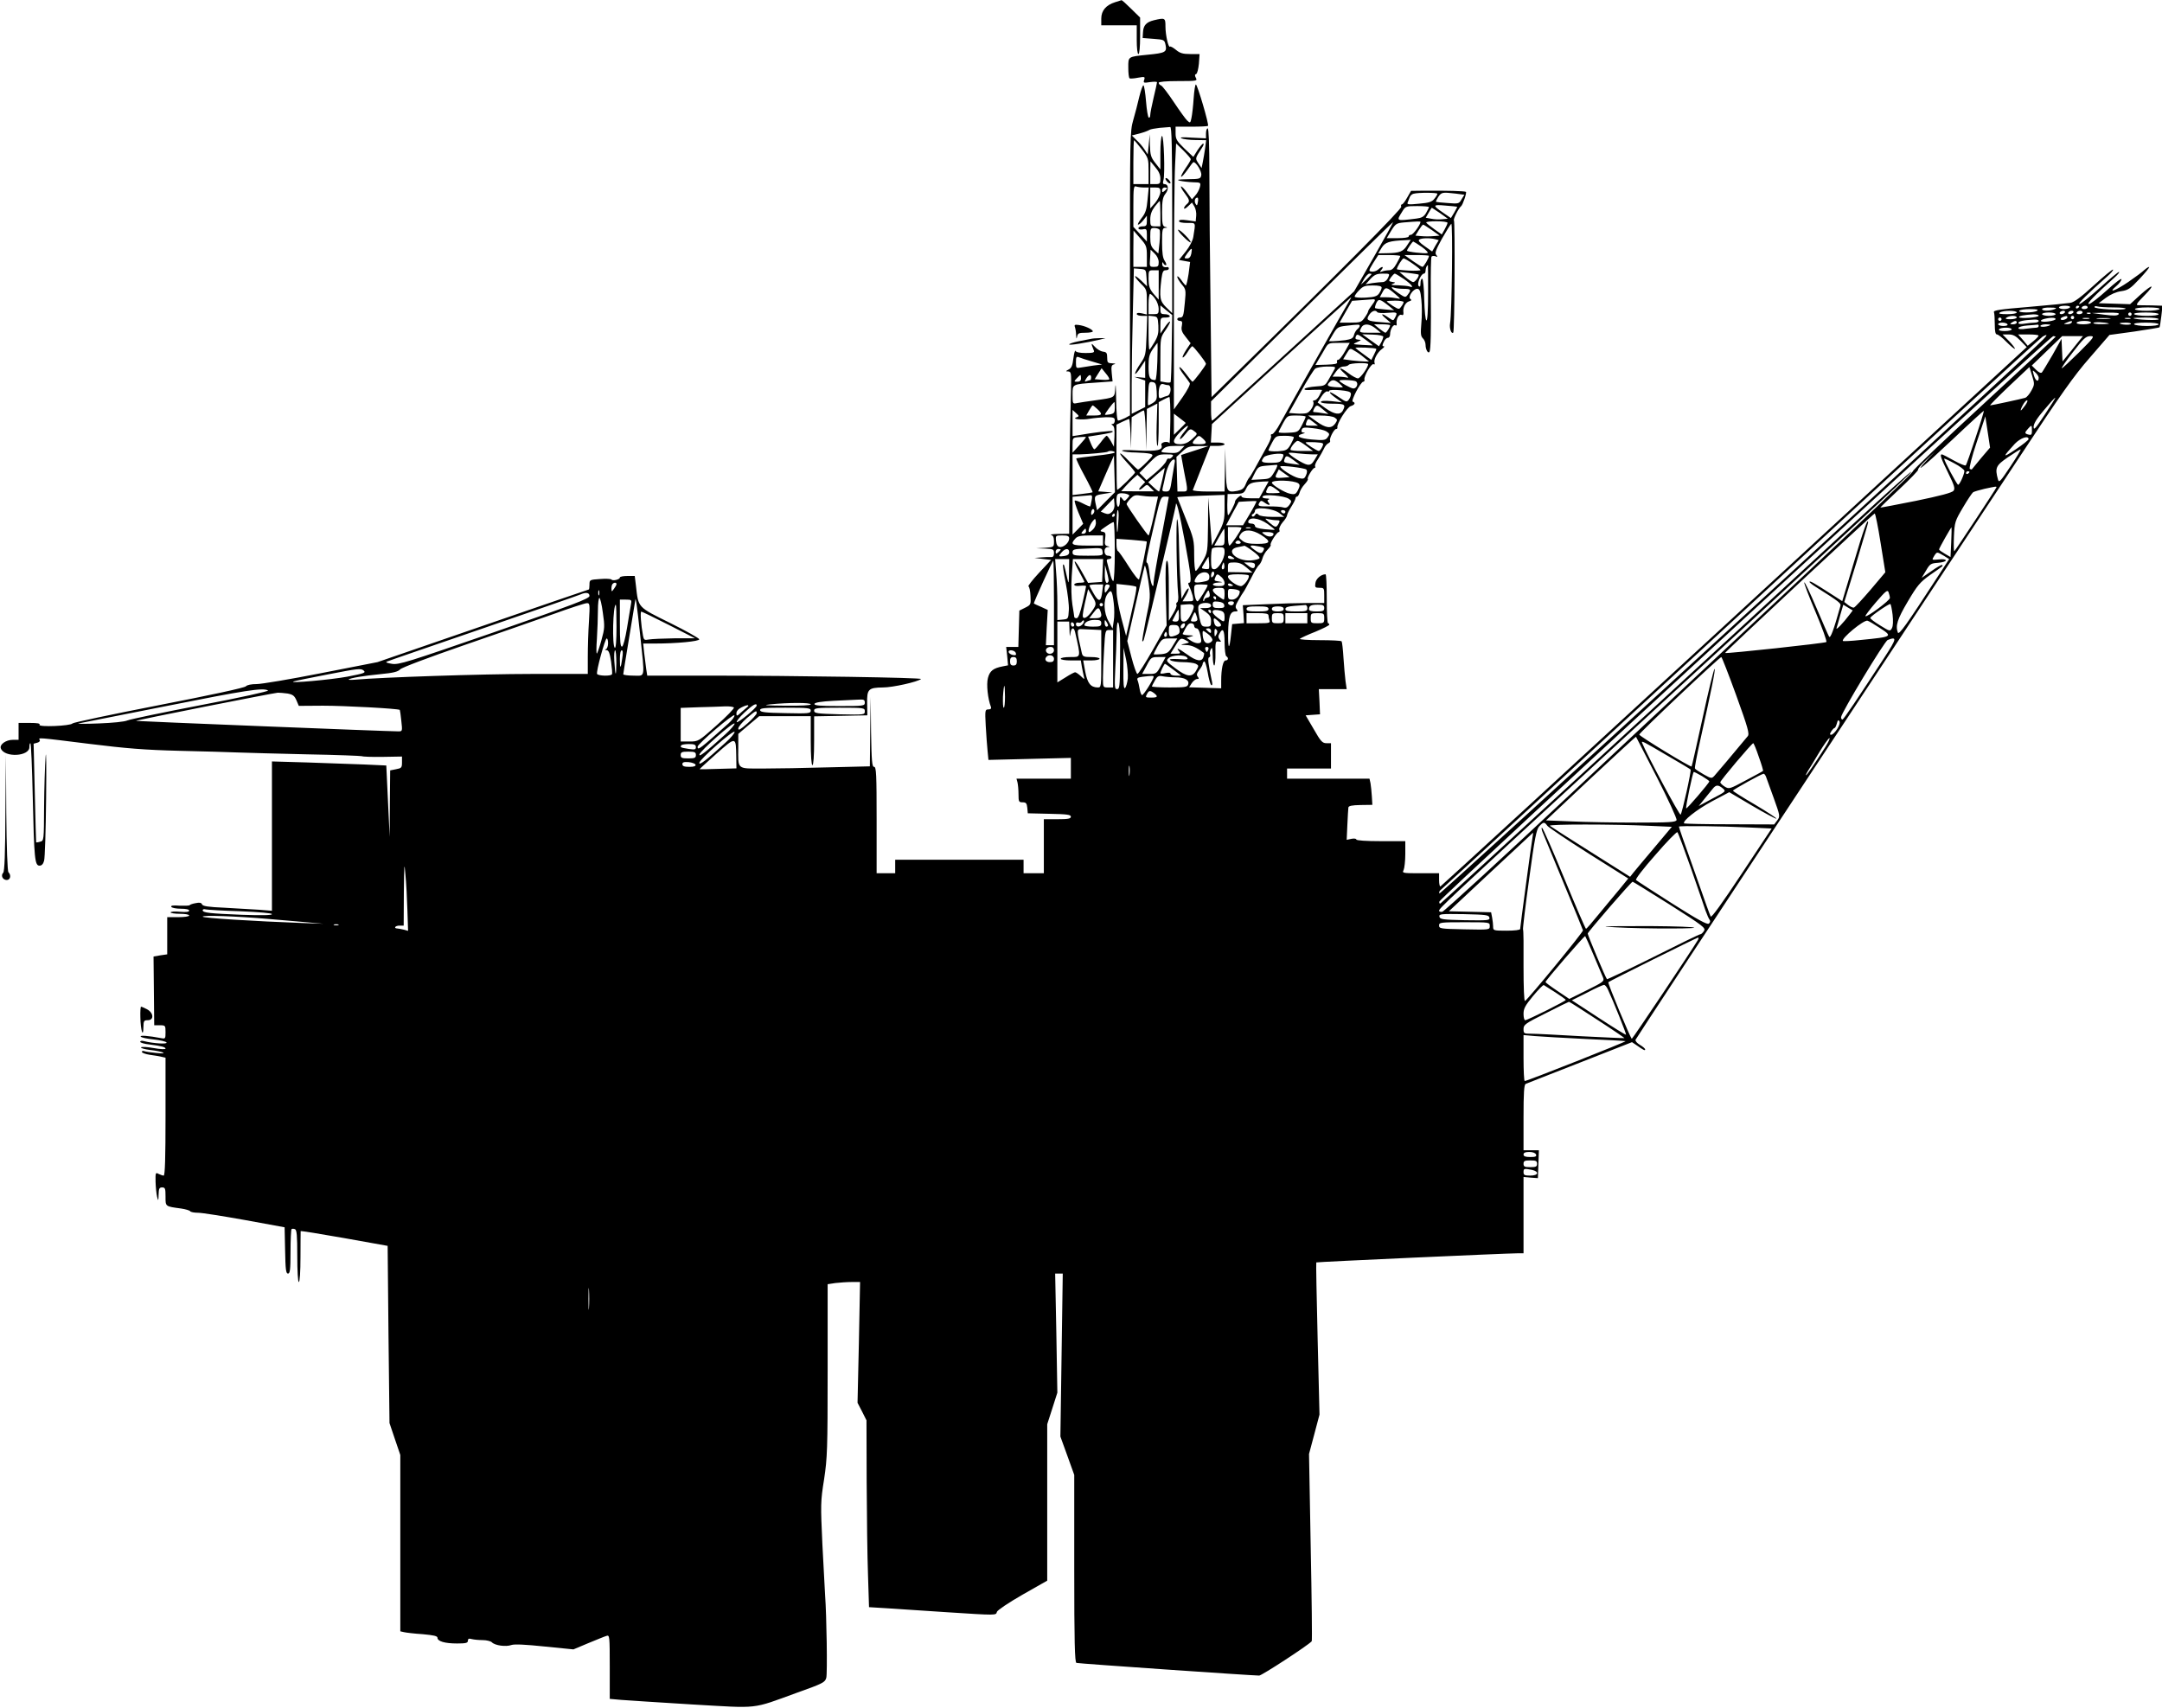 <?xml version="1.0" standalone="no"?>
<!DOCTYPE svg PUBLIC "-//W3C//DTD SVG 20010904//EN"
 "http://www.w3.org/TR/2001/REC-SVG-20010904/DTD/svg10.dtd">
<svg version="1.0" xmlns="http://www.w3.org/2000/svg"
 width="1280pt" height="1011pt" viewBox="0 0 1280 1011"
 preserveAspectRatio="xMidYMid meet">
<g transform="translate(0,1011) scale(0.1,-0.1)"
fill="#000000" stroke="none">
<path d="M6602 10097 c-54 -17 -82 -50 -82 -97 l0 -40 105 0 105 0 0 -85 c0
-50 4 -85 10 -85 6 0 10 43 10 108 l0 108 -53 52 c-29 29 -55 52 -57 51 -3 -1
-20 -6 -38 -12z"/>
<path d="M6831 9990 c-44 -11 -62 -30 -64 -71 l-2 -34 65 -5 c63 -5 64 -5 71
-38 8 -40 -2 -46 -106 -56 -119 -12 -115 -10 -115 -76 0 -33 3 -61 8 -64 4 -2
26 -1 50 4 40 7 42 6 36 -13 -6 -18 -3 -19 35 -13 22 3 41 3 41 -1 0 -5 -9
-45 -20 -91 -11 -46 -20 -92 -20 -103 0 -11 -4 -18 -9 -15 -5 3 -12 46 -16 96
-4 50 -11 92 -15 95 -4 2 -15 -28 -25 -68 -9 -39 -25 -102 -36 -139 -19 -64
-19 -104 -19 -907 l0 -840 -29 -16 c-17 -8 -35 -15 -41 -15 -6 0 -11 46 -12
128 -1 70 -3 101 -5 70 -4 -65 1 -61 -118 -78 -44 -6 -92 -13 -107 -16 -28 -6
-28 -5 -28 49 0 64 -5 62 141 72 l96 7 -5 48 c-4 41 -2 49 14 53 12 3 8 5 -11
6 -27 1 -30 4 -30 34 0 27 -4 33 -25 35 -14 2 -36 15 -49 30 -22 25 -23 21 -5
-23 5 -12 -4 -15 -49 -15 -35 0 -57 5 -60 13 -2 6 -8 -13 -12 -44 -5 -44 -12
-59 -29 -67 -17 -9 -18 -11 -3 -11 19 -1 20 -8 18 -106 -1 -38 -3 -128 -5
-200 -2 -71 -4 -248 -5 -392 l-1 -263 -62 -1 c-35 -1 -55 -3 -45 -6 12 -3 17
-14 17 -38 0 -34 0 -34 -52 -38 l-53 -3 53 -2 c48 -2 52 -4 52 -27 0 -17 -5
-24 -17 -23 -10 1 -36 0 -58 -2 l-40 -3 49 -6 49 -6 -72 -77 c-39 -42 -67 -78
-62 -80 5 -1 11 -27 12 -56 3 -51 2 -53 -32 -70 l-34 -17 -3 -107 -3 -108 -36
0 -36 0 6 -54 5 -55 -31 -6 c-57 -11 -77 -27 -88 -69 -10 -37 -1 -123 18 -172
3 -9 -2 -14 -15 -14 -20 0 -21 -4 -16 -97 3 -54 8 -121 11 -150 l5 -52 244 6
244 6 0 -61 0 -62 -161 0 -161 0 6 -22 c3 -13 6 -44 6 -70 0 -44 2 -48 24 -48
21 0 25 -6 28 -32 l3 -33 128 -3 c104 -2 127 -5 127 -17 0 -12 -16 -15 -80
-15 l-80 0 0 -160 0 -160 -60 0 -60 0 0 40 0 40 -380 0 -380 0 0 -40 0 -40
-55 0 -55 0 0 315 c0 271 -2 315 -15 315 -12 0 -15 32 -18 208 l-2 207 -3
-206 -2 -206 -247 -6 c-137 -4 -309 -7 -384 -7 -159 0 -149 -9 -148 125 l0 80
62 53 62 52 152 0 153 0 0 -145 c0 -90 4 -145 10 -145 6 0 10 55 10 145 l0
144 158 3 157 3 -1 70 c-2 85 7 94 94 95 57 0 205 33 225 50 9 8 -733 20
-1250 20 l-371 0 -6 38 c-3 20 -8 63 -12 95 l-6 57 68 0 c131 0 264 13 264 25
0 6 -78 50 -173 97 -194 96 -187 88 -202 221 l-7 57 -44 0 c-24 0 -44 -4 -44
-9 0 -12 -43 -22 -50 -12 -3 4 -33 6 -67 3 -62 -4 -63 -5 -63 -33 0 -16 -2
-29 -4 -29 -2 0 -285 -97 -627 -215 l-624 -215 -332 -65 c-182 -36 -355 -65
-384 -65 -31 0 -56 -5 -63 -13 -7 -9 -213 -53 -516 -112 -278 -54 -508 -103
-511 -108 -10 -15 -204 -23 -195 -8 5 8 -12 11 -58 11 l-66 0 0 -50 0 -50 -34
0 c-41 0 -80 -28 -71 -51 21 -56 171 -48 169 9 0 12 2 22 6 22 4 0 10 -145 14
-322 8 -362 12 -403 40 -403 13 0 22 10 27 29 5 16 10 182 12 370 2 188 1 298
-3 246 -4 -52 -8 -186 -9 -296 -1 -199 -1 -202 -23 -207 -12 -4 -23 -5 -24 -4
-1 1 -4 133 -8 293 l-7 291 22 6 c11 3 18 10 14 16 -8 15 -19 16 294 -23 218
-27 330 -36 531 -41 140 -3 298 -8 350 -10 52 -2 237 -7 410 -11 173 -3 319
-9 323 -11 5 -3 60 -5 123 -4 l114 2 0 -34 c0 -32 -3 -35 -35 -41 l-35 -7 -2
-197 -1 -197 -10 212 -10 211 -131 6 c-72 3 -224 8 -338 12 l-208 6 0 -442 0
-442 -77 6 c-43 3 -135 8 -205 12 -94 4 -128 9 -132 20 -4 10 -15 12 -38 7
-18 -3 -34 -9 -35 -12 -2 -3 -28 -4 -59 -3 -39 3 -54 1 -50 -7 4 -6 29 -11 57
-11 29 0 49 -4 49 -11 0 -8 -18 -10 -55 -7 -30 3 -55 1 -55 -4 0 -4 25 -8 55
-8 30 0 55 -4 55 -10 0 -6 -28 -10 -65 -10 l-65 0 0 -110 0 -110 -41 -6 -40
-7 2 -203 2 -204 33 0 c33 0 34 -1 34 -41 0 -39 -1 -40 -27 -35 -74 14 -126
18 -120 9 4 -6 38 -13 77 -17 38 -4 73 -12 76 -18 7 -11 -78 -6 -133 8 -13 4
-23 2 -23 -4 0 -5 26 -13 58 -16 69 -9 92 -15 92 -25 0 -4 -32 -3 -70 4 -39 7
-73 9 -75 4 -3 -4 21 -11 52 -15 80 -9 115 -26 39 -18 -33 3 -65 8 -73 11 -7
3 -13 1 -13 -5 0 -5 21 -13 48 -17 26 -3 57 -9 70 -12 l22 -5 0 -349 c0 -240
-3 -349 -11 -349 -6 0 -19 5 -30 10 -18 10 -19 7 -18 -47 1 -32 5 -71 9 -88 7
-28 8 -27 9 13 1 35 4 42 21 42 18 0 20 -7 20 -54 0 -60 -3 -58 93 -71 26 -4
50 -11 53 -16 3 -5 24 -9 47 -9 23 0 148 -20 277 -43 l235 -43 3 -137 c2 -113
5 -137 17 -137 12 0 15 22 15 128 0 71 3 131 6 135 3 3 12 3 20 0 11 -4 14
-36 14 -159 0 -90 4 -154 9 -154 6 0 10 62 10 148 0 81 1 150 1 153 0 3 116
-16 258 -41 l257 -46 5 -524 6 -525 32 -95 32 -94 0 -522 0 -522 22 -5 c13 -3
62 -9 111 -12 65 -6 87 -11 87 -21 0 -21 43 -34 116 -34 52 0 64 3 64 16 0 12
6 15 23 10 12 -3 41 -6 64 -6 23 0 48 -6 55 -13 18 -19 83 -28 116 -16 18 6
82 3 197 -9 l170 -17 88 37 c49 20 97 40 108 43 18 6 19 -1 19 -183 l0 -190
68 -6 c37 -3 226 -15 420 -27 403 -23 347 -30 622 70 152 54 165 61 172 88 7
25 2 367 -7 488 -2 28 -9 163 -16 300 -11 239 -11 256 10 387 19 127 21 175
21 646 l0 509 46 7 c26 3 69 6 96 6 l50 0 -7 -358 -8 -357 27 -52 26 -52 1
-363 c1 -200 4 -448 8 -553 l6 -190 114 -7 c63 -4 219 -14 348 -23 294 -19
290 -19 295 2 3 10 70 55 152 102 l146 83 0 463 0 463 30 93 30 94 -6 352 -7
353 22 0 23 0 -7 -482 -7 -483 41 -113 41 -114 0 -554 c0 -435 3 -556 13 -559
11 -4 1040 -75 1082 -75 15 0 284 175 311 203 3 2 0 253 -6 556 l-10 553 31
116 31 117 -11 449 c-6 247 -10 450 -8 452 3 3 1126 54 1191 54 l36 0 0 226 0
226 43 -4 42 -3 3 83 3 82 -46 0 -45 0 0 194 c0 146 3 195 13 199 6 3 151 59
321 126 l308 121 27 -18 c41 -29 51 -34 51 -25 0 5 -14 17 -31 27 -17 10 -28
23 -26 30 3 7 447 683 988 1502 540 819 1118 1695 1284 1946 245 372 323 483
418 591 l116 134 146 20 c81 12 148 23 150 25 2 2 7 31 11 66 l7 62 -64 2
c-35 0 -70 1 -76 1 -21 -1 -15 9 34 59 66 67 49 69 -25 3 l-61 -56 -93 3 -93
3 43 32 c27 20 61 35 90 39 41 6 54 14 109 73 34 36 60 68 57 70 -2 2 -14 -5
-27 -16 -12 -12 -55 -44 -96 -72 -78 -53 -125 -70 -72 -25 17 14 31 33 31 41
0 8 -39 -22 -87 -66 -49 -44 -96 -81 -106 -81 -16 0 33 50 153 158 19 17 31
32 25 32 -5 0 -57 -43 -114 -95 -58 -52 -111 -95 -120 -95 -13 0 48 60 169
167 19 17 33 34 30 37 -3 3 -54 -39 -113 -93 -76 -70 -118 -101 -140 -104 -18
-3 -128 -14 -245 -24 -171 -14 -211 -20 -207 -31 3 -7 5 -40 5 -73 0 -42 4
-59 13 -59 7 0 33 -20 57 -45 24 -24 46 -42 49 -40 2 3 -13 23 -34 45 l-39 40
35 0 c27 0 43 -8 72 -38 l36 -37 -1731 -1595 c-952 -877 -1735 -1596 -1740
-1598 -4 -2 -8 15 -8 37 l0 41 -110 0 c-106 0 -110 1 -100 19 5 11 10 54 10
95 l0 76 -145 0 c-88 0 -145 4 -145 10 0 5 -13 7 -28 4 l-29 -6 4 89 c2 48 5
94 6 102 1 10 21 14 72 15 l70 1 -3 50 c-2 28 -5 62 -8 78 l-6 27 -244 0 -244
0 0 30 0 30 130 0 130 0 0 75 0 75 -27 0 c-24 0 -34 11 -75 83 l-48 82 43 3
42 3 -3 74 -4 75 82 0 83 0 -7 48 c-3 26 -9 88 -12 137 -3 50 -8 93 -11 98 -2
4 -61 7 -131 7 -69 0 -122 4 -116 8 5 5 46 24 92 42 45 19 82 37 82 42 0 4 -3
8 -7 8 -5 0 -8 65 -8 145 0 80 -3 145 -7 145 -26 0 -57 -26 -60 -51 -4 -26 -2
-29 24 -29 27 0 28 -2 28 -45 l0 -45 -97 0 c-54 0 -162 -3 -241 -7 l-144 -6 4
-53 3 -53 -35 -3 -35 -3 -7 -64 c-10 -94 -18 -87 -17 15 2 94 12 124 43 124
15 0 16 3 7 14 -9 11 -7 22 11 52 12 22 26 44 30 49 5 6 24 42 44 80 19 39 41
75 48 80 7 6 16 23 20 38 4 16 17 39 30 52 13 13 22 26 19 29 -7 7 36 76 48
76 4 0 6 6 3 14 -3 7 6 27 20 44 15 16 26 35 26 41 0 6 11 29 25 51 14 22 25
44 25 50 0 5 4 10 9 10 5 0 11 10 15 23 3 13 16 35 30 50 13 14 22 28 19 31
-7 6 29 66 40 66 4 0 6 4 3 9 -3 5 4 24 17 42 12 19 28 47 35 62 6 15 19 30
27 33 8 4 12 10 10 15 -7 11 23 69 35 69 6 0 9 4 8 9 -6 20 58 122 80 127 23
7 29 20 11 26 -13 4 47 118 62 118 6 0 9 6 7 13 -4 20 42 98 54 91 6 -4 9 -1
6 7 -7 19 17 64 44 83 12 9 17 16 10 16 -9 0 -9 6 0 25 6 14 17 25 25 25 7 0
13 9 13 21 0 28 19 61 31 53 6 -3 9 0 8 7 -5 26 12 61 28 55 9 -4 13 0 12 12
-5 29 11 61 33 68 15 4 17 8 8 14 -17 10 16 60 40 60 15 0 20 -12 25 -65 4
-36 4 -98 0 -139 -5 -60 -4 -76 9 -89 9 -8 16 -26 16 -39 0 -27 15 -54 23 -41
8 12 10 125 8 356 -1 108 1 202 4 207 3 5 13 6 23 3 14 -6 15 -4 5 8 -9 11 -2
30 33 94 25 44 50 85 56 90 10 10 4 -527 -7 -590 -5 -29 8 -65 19 -54 8 7 11
657 4 664 -6 6 28 74 43 85 9 7 34 79 28 84 -5 5 -113 8 -245 7 l-80 -1 -23
-40 c-12 -22 -26 -40 -31 -40 -5 0 -7 -6 -4 -14 5 -12 -362 -382 -977 -984
l-146 -143 -6 533 c-4 293 -7 651 -7 796 0 168 -4 262 -10 262 -5 0 -10 -13
-10 -30 l0 -29 -82 4 c-57 4 -77 2 -63 -4 11 -5 48 -10 83 -10 l63 -1 -6 -47
c-4 -27 -10 -64 -14 -83 l-7 -35 -19 28 c-20 31 -20 28 23 95 8 12 10 22 6 22
-5 0 -20 -18 -34 -39 l-25 -40 -53 50 c-45 44 -52 55 -52 90 l0 39 93 0 c52 0
96 2 99 5 7 7 -63 245 -72 245 -4 0 -10 -37 -13 -82 -3 -46 -9 -98 -13 -116
-6 -31 -8 -32 -25 -16 -9 8 -45 58 -79 109 -34 51 -68 96 -76 99 -8 3 -14 10
-14 16 0 6 43 10 115 10 111 0 115 1 105 19 -7 14 -7 20 2 23 6 2 13 30 16 61
l4 57 -55 0 c-44 0 -61 5 -85 25 -16 13 -32 22 -35 19 -9 -10 -27 68 -27 119
0 51 -2 53 -69 37z m109 -1182 l0 -552 -35 34 c-38 37 -42 58 -29 168 6 42 10
52 25 52 11 0 19 4 19 10 0 5 -3 9 -7 9 -22 -4 -33 3 -32 19 0 10 3 12 6 5 2
-7 9 -13 15 -13 6 0 3 11 -6 25 -12 17 -16 48 -16 110 0 74 2 85 18 86 16 1
16 2 0 6 -15 4 -18 17 -18 87 0 68 4 88 20 109 21 26 18 57 -6 57 -9 0 -11 7
-6 23 10 32 3 269 -9 262 -5 -4 -9 -49 -9 -102 l0 -96 -30 38 c-26 33 -30 47
-32 104 l-1 66 -6 -60 -6 -59 -19 29 c-11 17 -32 42 -48 56 l-27 27 47 12 c26
7 52 17 57 21 6 4 33 9 60 12 28 2 56 4 63 5 9 2 12 -114 12 -550z m-181 419
c40 -52 41 -56 41 -130 l0 -77 -45 0 -45 0 0 130 c0 72 2 130 4 130 2 0 22
-24 45 -53z m291 -60 c0 -5 -14 -29 -31 -53 -17 -25 -29 -48 -26 -50 3 -3 19
15 37 40 17 25 33 46 36 46 16 0 50 -56 46 -77 -4 -22 -9 -23 -81 -24 -56 -1
-68 -3 -46 -9 17 -4 51 -8 78 -9 46 -1 47 -2 41 -28 -4 -16 -16 -38 -27 -50
l-20 -23 -30 41 c-16 22 -32 38 -35 35 -2 -3 7 -21 22 -40 30 -40 32 -49 11
-66 -8 -7 -15 -17 -15 -23 0 -6 11 -1 24 12 l23 22 14 -23 c8 -13 13 -38 11
-56 l-3 -33 -50 7 c-34 5 -49 3 -49 -5 0 -7 19 -11 49 -11 53 0 50 7 36 -82
-3 -22 -22 -58 -45 -87 l-40 -50 33 -6 33 -6 -9 -70 c-6 -38 -13 -69 -16 -69
-3 0 -16 15 -28 33 -13 17 -23 26 -23 18 0 -7 12 -27 26 -44 25 -29 26 -35 19
-106 -8 -85 -10 -91 -31 -91 -8 0 -14 -4 -14 -10 0 -5 7 -10 16 -10 13 0 15
-7 11 -29 -5 -23 0 -38 23 -66 l29 -37 -26 -39 c-14 -22 -24 -42 -21 -45 3 -3
16 11 28 30 12 20 25 36 29 36 8 0 81 -94 81 -104 0 -9 -73 -106 -80 -106 -3
1 -20 21 -38 46 -19 25 -36 43 -39 40 -3 -3 8 -22 24 -43 16 -21 33 -44 37
-51 4 -7 -13 -41 -43 -84 l-51 -72 0 660 c0 362 3 717 7 787 l6 128 44 -43
c23 -23 43 -46 43 -51z m-180 -114 c0 -30 -3 -33 -30 -33 l-30 0 0 68 1 67 29
-35 c20 -23 30 -45 30 -67z m-99 -53 l30 0 -7 -72 c-5 -59 -12 -80 -36 -110
-16 -21 -25 -38 -20 -38 6 0 20 12 31 26 l21 27 0 -32 c0 -26 -4 -31 -25 -31
-14 0 -25 -5 -25 -11 0 -7 10 -9 25 -7 23 5 25 2 25 -33 l0 -39 -40 44 -40 43
0 123 c0 107 2 121 16 116 9 -3 29 -6 45 -6z m99 -27 c-1 -16 -14 -43 -30 -63
l-30 -34 0 62 0 62 30 0 c26 0 30 -4 30 -27z m40 23 c0 -2 -7 -9 -15 -16 -12
-10 -15 -10 -15 4 0 9 7 16 15 16 8 0 15 -2 15 -4z m1600 -33 c0 -5 -8 -18
-18 -30 -14 -18 -31 -24 -91 -29 -61 -6 -73 -5 -67 7 3 8 9 22 12 31 3 9 13
19 23 21 28 8 141 7 141 0z m107 1 l53 -7 -17 -27 c-15 -27 -18 -27 -82 -22
-36 2 -67 6 -69 7 -2 2 4 15 13 29 19 28 24 29 102 20z m-1525 -50 c-4 -22 -6
-24 -14 -10 -9 16 -3 36 11 36 5 0 6 -12 3 -26z m-222 -69 l0 -75 -30 0 c-28
0 -30 2 -30 41 0 28 8 51 26 75 15 19 28 34 30 34 2 0 4 -34 4 -75z m1757 41
c1 -1 -7 -17 -17 -34 l-20 -33 -45 31 c-66 45 -64 50 12 43 37 -3 69 -6 70 -7z
m-167 -2 c0 -3 -8 -19 -17 -35 -13 -22 -26 -29 -57 -33 -122 -15 -120 -16 -85
40 20 33 22 34 90 34 38 0 69 -3 69 -6z m66 -36 l46 -33 -33 -3 c-18 -2 -47
-1 -65 3 l-33 6 17 29 c9 17 18 30 19 30 1 0 23 -15 49 -32z m-392 -259 l-117
-204 -381 -348 c-209 -191 -398 -363 -418 -382 -20 -19 -39 -35 -42 -35 -3 0
-6 26 -6 57 l0 57 538 532 c295 292 538 531 540 529 1 -1 -50 -94 -114 -206z
m276 207 c0 -16 -44 -76 -56 -76 -8 0 -14 -4 -14 -10 0 -6 -28 -10 -65 -10
l-65 0 27 45 c25 40 31 44 73 48 84 7 100 7 100 3z m160 -5 c0 -5 -8 -23 -17
-39 l-17 -30 -44 31 c-24 17 -46 35 -48 39 -3 5 24 8 60 8 36 0 66 -4 66 -9z
m-93 -43 l46 -33 -37 -3 c-20 -2 -52 -2 -71 0 l-35 3 20 33 c11 17 22 32 26
32 3 0 26 -15 51 -32z m-1612 2 c4 -6 3 -40 0 -76 l-7 -65 -24 22 c-19 18 -24
33 -24 76 0 50 2 53 24 53 14 0 28 -5 31 -10z m-75 -157 l0 -63 -40 0 -40 0 0
108 1 107 39 -45 c37 -42 40 -49 40 -107z m1707 101 l21 -6 -20 -33 -19 -34
-45 32 c-30 21 -40 33 -31 39 14 9 63 10 94 2z m-166 -36 c-23 -37 -44 -46
-118 -47 l-53 -1 20 33 c20 33 46 41 138 45 l34 2 -21 -32z m87 -10 c25 -18
40 -34 33 -36 -15 -5 -121 7 -121 14 0 7 32 54 37 54 2 0 25 -14 51 -32z
m-1365 -40 c-4 -19 -12 -28 -25 -28 -19 0 -19 1 2 31 26 35 30 34 23 -3z
m-193 -50 c0 -24 -4 -28 -27 -28 -27 0 -28 1 -24 51 l3 51 24 -23 c14 -13 24
-34 24 -51z m1430 36 c0 -4 -10 -24 -22 -45 -15 -27 -28 -39 -44 -39 -12 0
-31 -3 -41 -7 -16 -6 -16 -5 -4 10 17 21 3 22 -20 1 -9 -8 -27 -14 -38 -12
-19 3 -19 5 9 51 l30 47 65 0 c36 0 65 -3 65 -6z m170 1 c0 -13 -31 -65 -38
-65 -5 0 -31 16 -58 35 l-49 35 73 0 c39 0 72 -2 72 -5z m-95 -47 c25 -17 45
-34 45 -37 0 -3 -31 -5 -70 -3 -38 2 -70 6 -70 8 0 13 32 64 40 64 5 0 30 -14
55 -32z m90 -173 c0 -105 -4 -164 -10 -162 -6 2 -11 56 -13 125 -1 70 -7 122
-12 122 -6 0 -10 -12 -10 -27 0 -19 -3 -24 -11 -16 -12 12 14 73 31 73 6 0 10
8 10 18 0 15 8 32 14 32 1 0 1 -74 1 -165z m-1667 90 l3 -50 -35 34 c-20 19
-36 30 -36 25 0 -6 16 -25 35 -44 34 -33 35 -37 35 -108 l0 -74 -30 7 c-19 4
-30 3 -30 -4 0 -6 14 -11 31 -11 l31 0 -4 -118 c-4 -113 -6 -120 -36 -164 -18
-26 -32 -53 -32 -60 0 -7 14 7 30 32 l30 45 0 -51 0 -51 -32 3 -33 3 33 -11
32 -11 0 -78 0 -79 -40 -20 -40 -20 0 173 c0 96 3 289 7 431 l6 257 36 -3 c36
-3 36 -4 39 -53z m72 -42 l0 -87 -30 34 c-24 29 -29 44 -30 88 0 51 0 52 30
52 l30 0 0 -87z m1538 62 c8 -7 -19 -45 -31 -45 -7 0 -28 14 -47 30 l-35 30
55 -6 c30 -4 56 -8 58 -9z m-278 2 c0 -2 -14 -16 -31 -33 l-32 -29 19 33 c10
17 24 32 31 32 7 0 13 -1 13 -3z m98 -22 c-7 -15 -20 -25 -32 -25 -12 0 -39
-3 -61 -6 l-40 -7 29 32 c24 25 37 31 73 31 42 0 42 0 31 -25z m94 -7 c46 -32
64 -56 32 -44 -9 3 -39 6 -67 7 -37 0 -46 3 -32 8 19 8 19 9 -3 12 -21 4 -22
5 -7 27 9 12 19 22 23 22 4 0 28 -15 54 -32z m-132 -51 c0 -7 -7 -22 -15 -34
-12 -17 -27 -22 -80 -25 -37 -2 -65 1 -65 6 0 6 12 23 27 38 23 24 35 28 80
28 36 0 53 -4 53 -13z m85 -42 c29 -26 30 -26 5 -21 -14 3 -42 6 -63 6 l-38 0
16 30 c17 34 26 32 80 -15z m46 35 c42 0 46 -5 24 -34 -14 -19 -16 -18 -55 8
-41 27 -53 43 -24 32 9 -3 33 -6 55 -6z m-1472 -59 c12 -16 21 -43 21 -60 0
-28 -3 -31 -30 -31 l-30 0 0 60 c0 33 4 60 9 60 5 0 19 -13 30 -29z m1149 -13
c-19 -30 -363 -640 -408 -723 -19 -36 -41 -65 -48 -65 -7 0 -10 -4 -7 -10 3
-5 -4 -26 -15 -47 -76 -140 -106 -192 -113 -200 -5 -4 -15 -22 -22 -40 -10
-25 -21 -33 -49 -39 -63 -11 -65 -8 -69 128 l-3 123 -2 -127 -2 -128 -96 0
c-53 0 -94 4 -92 9 2 4 26 65 53 135 l50 126 43 0 c23 0 42 5 42 10 0 6 -18
10 -40 10 l-41 0 3 54 3 55 410 375 c226 206 412 375 414 376 2 0 -3 -10 -11
-22z m152 5 c0 -5 -9 -19 -20 -33 -11 -14 -20 -29 -20 -33 0 -5 -9 -22 -21
-38 -19 -27 -25 -29 -84 -29 l-64 0 37 65 37 64 55 4 c30 2 61 4 68 5 6 1 12
-1 12 -5z m85 -36 l29 -24 -54 5 c-30 2 -57 6 -59 8 -2 2 1 15 7 29 13 28 22
26 77 -18z m85 25 c0 -5 -6 -17 -14 -27 -13 -18 -14 -18 -50 4 -20 13 -36 25
-36 27 0 2 23 4 50 4 28 0 50 -4 50 -8z m-1373 -274 c-1 -108 -4 -199 -7 -201
-3 -3 -17 -3 -32 0 l-28 5 0 130 c0 128 0 130 31 174 17 25 29 48 26 50 -3 3
-17 -12 -31 -33 l-26 -38 0 48 c0 46 1 47 31 47 17 0 28 4 24 10 -3 6 -17 10
-31 10 -19 0 -24 5 -24 26 l0 26 35 -29 35 -28 -3 -197z m5318 242 c-3 -5 -19
-10 -36 -10 -16 0 -29 5 -29 10 0 6 16 10 36 10 21 0 33 -4 29 -10z m55 6 c0
-3 -4 -8 -10 -11 -5 -3 -10 -1 -10 4 0 6 5 11 10 11 6 0 10 -2 10 -4z m50 -6
c0 -5 -9 -10 -21 -10 -11 0 -17 5 -14 10 3 6 13 10 21 10 8 0 14 -4 14 -10z
m153 0 c45 0 77 -4 71 -8 -18 -11 -184 -2 -184 10 0 5 7 7 16 4 9 -3 52 -6 97
-6z m-348 -10 c-28 -12 -75 -12 -75 0 0 6 21 10 48 9 35 0 42 -3 27 -9z m620
0 c-3 -5 -37 -10 -76 -10 -39 0 -69 4 -69 10 0 6 32 10 76 10 47 0 73 -4 69
-10z m-725 -10 c-20 -13 -113 -13 -105 0 3 6 32 10 63 10 41 0 53 -3 42 -10z
m-3906 -8 c3 -5 30 -7 61 -4 58 5 61 3 44 -29 -10 -19 -10 -19 -39 1 -40 28
-51 24 -15 -6 l30 -26 -62 5 c-79 6 -87 12 -67 43 16 24 38 31 48 16z m3786
-2 c0 -6 -26 -10 -57 -10 -41 0 -54 3 -43 10 20 13 100 13 100 0z m285 0 c-3
-5 -13 -10 -21 -10 -8 0 -12 5 -9 10 3 6 13 10 21 10 8 0 12 -4 9 -10z m50 0
c-3 -5 -13 -10 -21 -10 -8 0 -12 5 -9 10 3 6 13 10 21 10 8 0 12 -4 9 -10z
m55 0 c0 -5 -9 -10 -21 -10 -11 0 -17 5 -14 10 3 6 13 10 21 10 8 0 14 -4 14
-10z m-160 -10 c0 -5 -18 -10 -40 -10 -22 0 -40 5 -40 10 0 6 18 10 40 10 22
0 40 -4 40 -10z m207 4 c-3 -3 -12 -4 -19 -1 -8 3 -5 6 6 6 11 1 17 -2 13 -5z
m166 -5 c-9 -9 -32 -9 -85 -2 l-73 10 85 2 c63 1 81 -2 73 -10z m77 1 c0 -5
-4 -10 -10 -10 -5 0 -10 5 -10 10 0 6 5 10 10 10 6 0 10 -4 10 -10z m160 0 c0
-6 -30 -10 -69 -10 -39 0 -73 5 -76 10 -4 6 22 10 69 10 44 0 76 -4 76 -10z
m-710 -9 c0 -11 -110 -19 -116 -9 -5 7 30 14 84 17 17 0 32 -3 32 -8z m-5212
-59 c2 -43 -2 -62 -23 -98 -14 -24 -28 -44 -30 -44 -3 0 -5 45 -5 101 l0 100
28 -3 c25 -3 27 -6 30 -56z m5082 48 c0 -5 -17 -10 -37 -10 -28 0 -34 3 -23
10 20 13 60 13 60 0z m300 1 c0 -5 -9 -11 -20 -14 -22 -6 -28 8 -7 16 19 8 27
8 27 -2z m40 -1 c0 -5 -4 -10 -10 -10 -5 0 -10 5 -10 10 0 6 5 10 10 10 6 0
10 -4 10 -10z m-430 -10 c0 -5 -4 -10 -10 -10 -5 0 -10 5 -10 10 0 6 5 10 10
10 6 0 10 -4 10 -10z m320 1 c0 -10 -70 -21 -85 -13 -5 4 1 9 15 13 37 10 70
10 70 0z m198 2 c-10 -2 -26 -2 -35 0 -10 3 -2 5 17 5 19 0 27 -2 18 -5z m119
0 c-20 -2 -52 -2 -70 0 -17 2 0 4 38 4 39 0 53 -2 32 -4z m126 0 c-7 -2 -21
-2 -30 0 -10 3 -4 5 12 5 17 0 24 -2 18 -5z m167 -3 c0 -9 -138 -3 -149 6 -2
2 30 4 72 4 45 0 77 -4 77 -10z m-710 -10 c0 -5 -10 -10 -22 -10 -13 0 -40 -3
-60 -6 -24 -4 -38 -3 -38 4 0 10 30 17 93 20 15 1 27 -2 27 -8z m-130 -10 c0
-5 -10 -10 -22 -10 -19 0 -20 2 -8 10 19 13 30 13 30 0z m325 0 c-3 -5 -16
-10 -28 -9 -21 0 -21 1 -2 9 28 12 37 12 30 0z m115 0 c0 -5 -21 -10 -46 -10
-27 0 -43 4 -39 10 3 6 24 10 46 10 21 0 39 -4 39 -10z m105 -5 c6 -2 -14 -4
-43 -4 -29 -1 -51 3 -48 7 4 7 67 5 91 -3z m-600 -5 c4 -6 -7 -10 -24 -10 -17
0 -31 5 -31 10 0 6 11 10 24 10 14 0 28 -4 31 -10z m731 2 c-5 -8 -66 -4 -66
4 0 2 16 4 36 4 19 0 33 -4 30 -8z m164 -2 c0 -6 -30 -10 -69 -10 -39 0 -73 5
-76 10 -4 6 22 10 69 10 44 0 76 -4 76 -10z m-4730 -9 c0 -5 -6 -14 -14 -20
-8 -7 -17 -22 -20 -35 -5 -19 -15 -24 -52 -30 -26 -3 -58 -6 -71 -6 l-25 0 25
43 c23 38 29 43 74 48 77 9 83 9 83 0z m95 -16 l30 -25 -62 0 c-67 0 -69 1
-53 31 14 26 49 23 85 -6z m85 19 c0 -11 -21 -44 -28 -44 -4 1 -20 12 -37 25
l-30 25 48 0 c26 0 47 -3 47 -6z m3840 -4 c0 -5 -6 -10 -14 -10 -7 0 -34 -3
-60 -6 -30 -5 -46 -3 -46 4 0 6 24 13 53 15 28 2 55 4 60 5 4 1 7 -2 7 -8z
m69 6 c-12 -10 -59 -15 -59 -6 0 5 14 10 32 10 17 0 29 -2 27 -4z m-229 -26
c0 -5 -18 -10 -41 -10 -24 0 -38 4 -34 10 3 6 22 10 41 10 19 0 34 -4 34 -10z
m-3824 -62 c24 -17 43 -32 41 -33 -1 0 -29 1 -62 3 -59 4 -59 4 -30 17 26 12
27 13 8 14 -16 1 -21 6 -17 16 8 20 9 20 60 -17z m104 18 c-1 -6 -6 -21 -13
-34 l-13 -22 -49 35 -50 36 63 -2 c37 -1 62 -7 62 -13z m3879 7 c0 -5 -15 -20
-32 -34 l-32 -26 -28 34 -29 33 61 0 c34 0 61 -3 60 -7z m-11 -60 c-338 -322
-3533 -3252 -3536 -3243 -3 7 0 15 5 19 5 3 805 740 1777 1636 972 897 1777
1635 1789 1642 39 22 29 6 -35 -54z m112 53 c0 -2 -191 -180 -425 -396 -234
-215 -423 -395 -420 -400 3 -5 -273 -269 -613 -587 -339 -318 -963 -902 -1386
-1298 -422 -396 -776 -721 -787 -723 -10 -2 -19 1 -19 6 0 14 40 52 965 903
1468 1350 1836 1691 1831 1696 -3 3 -148 -127 -323 -289 -957 -884 -2457
-2263 -2465 -2267 -6 -2 -8 4 -6 12 4 21 3616 3347 3634 3347 8 0 14 -2 14 -4z
m124 -43 c-21 -27 -48 -60 -61 -76 l-22 -27 -3 67 -3 67 -53 -95 c-30 -51 -58
-98 -63 -104 -6 -6 -19 0 -35 16 l-25 25 90 87 90 87 62 0 61 0 -38 -47z m14
-50 c-54 -53 -99 -95 -101 -93 -3 3 27 46 67 97 61 79 75 92 101 93 28 0 25
-5 -67 -97z m-5456 -53 c-2 -60 -7 -110 -12 -110 -33 0 -40 14 -40 79 0 55 4
73 25 104 14 20 27 37 28 37 1 0 1 -49 -1 -110z m1111 60 c-15 -27 -33 -50
-40 -50 -7 0 -10 -6 -7 -13 4 -11 -11 -14 -62 -16 l-66 -2 19 33 c11 18 29 48
39 66 18 31 21 32 82 32 l63 0 -28 -50z m185 15 c2 -2 -4 -17 -13 -34 l-16
-32 -45 33 c-25 18 -47 35 -49 38 -4 6 117 1 123 -5z m-73 -51 l30 -24 -25 0
c-14 0 -48 3 -76 6 l-52 7 20 33 c20 33 21 34 46 18 15 -8 41 -26 57 -40z
m-1610 -24 l60 -18 -50 -6 c-27 -4 -62 -10 -77 -12 -26 -5 -28 -4 -28 31 0 32
3 36 18 30 9 -4 44 -16 77 -25z m1635 -16 c0 -19 -46 -84 -60 -84 -9 0 -34 13
-56 30 -51 39 -69 38 -24 -1 19 -17 27 -28 17 -25 -10 3 -34 6 -53 6 l-35 0
21 30 c13 19 30 30 45 30 13 0 27 5 30 10 7 11 115 14 115 4z m-202 -35 c-7
-12 -22 -38 -33 -58 -19 -34 -24 -36 -75 -39 -30 -2 -59 -8 -65 -13 -7 -8 8
-10 48 -7 31 1 56 1 54 -2 -1 -3 -9 -17 -16 -32 -8 -16 -21 -28 -28 -28 -8 0
-12 -4 -8 -9 9 -16 -17 -61 -40 -67 -12 -3 -40 -4 -63 -2 l-41 3 70 125 c38
69 77 131 86 138 9 6 41 12 70 12 52 0 53 -1 41 -21z m4129 -121 c-11 -21 -28
-40 -36 -43 -23 -7 -200 -45 -208 -45 -5 0 46 51 112 114 l120 113 16 -51 c15
-49 15 -53 -4 -88z m-5460 66 c-3 -3 -23 -4 -46 -2 l-40 3 20 32 21 33 25 -31
c14 -16 23 -32 20 -35z m5503 10 c0 -29 -18 -21 -28 12 -10 35 -10 36 9 18 10
-9 19 -23 19 -30z m-5670 -4 c0 -14 -7 -20 -22 -20 -20 0 -21 1 -3 20 10 11
20 20 22 20 1 0 3 -9 3 -20z m60 5 c0 -8 -2 -15 -4 -15 -2 0 -12 -3 -21 -6
-15 -6 -15 -4 -4 15 16 25 29 27 29 6z m1468 -34 c12 -11 22 -21 22 -23 0 -2
-20 -2 -45 0 -47 4 -53 10 -33 30 16 16 29 15 56 -7z m100 11 c16 -11 5 -42
-15 -42 -15 0 -83 38 -83 46 0 8 85 4 98 -4z m-1180 -59 c3 -46 0 -54 -23 -69
-14 -9 -27 -15 -28 -13 -2 2 -1 35 1 72 3 63 5 68 25 65 19 -3 22 -10 25 -55z
m68 37 c21 0 18 -56 -3 -63 -10 -2 -26 -8 -35 -12 -15 -6 -18 -2 -18 23 0 43
10 64 27 58 8 -3 21 -6 29 -6z m1082 -50 c1 -9 -4 -24 -11 -34 -13 -18 -16
-18 -61 13 -26 18 -50 31 -52 28 -3 -3 12 -17 33 -32 l38 -27 -62 7 c-42 4
-63 2 -63 -5 0 -6 28 -10 70 -10 72 0 79 -5 60 -41 -16 -28 -49 -23 -102 14
l-47 34 22 35 c12 19 28 33 35 31 6 -3 12 -1 12 4 0 4 28 6 62 3 46 -4 64 -9
66 -20z m-1069 -162 c-1 -79 -3 -138 -6 -132 -2 6 -14 9 -28 7 -13 -3 -22 -10
-19 -17 12 -31 -24 -39 -139 -33 -69 4 -104 3 -92 -3 11 -5 47 -9 80 -9 33 -1
70 -4 83 -7 23 -7 22 -8 -19 -50 -24 -24 -47 -44 -51 -44 -4 0 -28 23 -54 50
-26 28 -49 48 -52 45 -3 -2 16 -27 41 -54 26 -28 47 -54 47 -58 0 -8 -97 -103
-106 -103 -2 0 -4 87 -4 193 l0 193 35 17 c20 9 38 17 40 17 2 0 6 -39 8 -87
l3 -88 2 93 2 92 33 20 c17 11 35 20 39 20 4 0 9 -53 11 -117 l3 -118 2 122 2
122 31 16 31 16 -4 -125 c-2 -69 0 -126 5 -126 4 0 7 58 7 130 l0 129 28 15
c15 8 31 15 35 16 4 0 7 -64 6 -142z m5176 36 c-54 -82 -65 -94 -65 -71 0 19
19 50 63 101 34 41 63 73 65 71 2 -1 -27 -47 -63 -101z m-115 56 c-12 -16 -23
-30 -26 -30 -2 0 2 14 11 30 9 17 20 30 26 30 6 0 1 -13 -11 -30z m-5390 -14
c0 -29 -4 -34 -27 -39 -16 -3 -30 -4 -31 -2 -4 3 50 75 56 75 1 0 2 -15 2 -34z
m-103 -8 c33 -31 29 -38 -22 -38 l-44 0 17 30 c9 16 19 30 21 30 3 0 15 -10
28 -22z m1338 -4 l30 -25 -34 5 c-18 3 -40 6 -48 6 -11 0 -11 4 -3 20 14 26
19 25 55 -6z m-1462 -45 c-31 -10 32 -17 80 -8 23 4 66 8 95 9 45 0 52 -2 52
-20 0 -11 -6 -20 -12 -20 -10 0 -10 -2 0 -9 9 -5 12 -26 10 -67 l-3 -59 -18
33 c-10 17 -21 32 -25 32 -4 0 -20 -18 -36 -40 -17 -22 -33 -40 -37 -40 -4 0
-14 17 -22 38 l-15 37 51 8 c83 13 100 18 94 24 -5 5 -110 -7 -204 -24 l-33
-5 0 77 0 78 21 -19 c19 -17 19 -19 2 -25z m5323 -121 c-28 -86 -54 -160 -58
-163 -3 -4 -35 9 -71 29 -35 20 -67 36 -70 36 -14 0 -6 -23 37 -110 36 -73 42
-92 32 -105 -8 -12 -77 -30 -222 -60 -115 -23 -210 -41 -211 -40 -2 1 49 50
112 109 63 59 113 111 111 115 -3 4 18 30 47 57 l52 49 -45 -47 c-90 -97 -23
-43 152 122 99 94 182 169 183 168 2 -2 -20 -74 -49 -160z m-4676 88 c0 -1
-16 -17 -35 -36 l-35 -34 0 63 0 62 35 -27 c19 -14 35 -27 35 -28z m710 37 c0
-5 -10 -27 -22 -50 -22 -41 -23 -42 -80 -45 -32 -2 -58 0 -58 3 0 4 12 27 26
53 26 46 26 46 80 46 30 0 54 -3 54 -7z m173 -6 c16 -11 16 -14 2 -35 -23 -31
-54 -28 -111 13 l-49 35 71 0 c40 0 77 -5 87 -13z m3826 -239 c-29 -35 -54
-65 -55 -67 -2 -1 -7 0 -12 3 -5 3 12 72 41 158 l51 153 14 -92 14 -93 -53
-62z m-3952 212 l26 -20 -37 0 c-39 0 -39 0 -30 24 8 20 11 20 41 -4z m-766
-57 c-17 -20 -28 -39 -25 -42 3 -3 16 9 30 27 29 36 32 37 57 17 18 -13 17
-15 -15 -44 -24 -22 -43 -30 -70 -31 -50 0 -50 22 -1 72 47 49 64 49 24 1z
m5019 8 c0 -24 -3 -28 -20 -24 -24 6 -25 11 -3 35 21 24 23 23 23 -11z m-4179
-4 c22 -14 23 -18 7 -39 -11 -14 -25 -16 -91 -10 -77 7 -100 21 -55 34 15 4
17 6 6 7 -12 1 -15 6 -11 17 5 14 16 15 66 9 32 -3 68 -12 78 -18z m-1460 -82
l-41 -45 0 45 c0 43 0 44 38 47 20 2 39 2 41 1 2 -2 -15 -23 -38 -48z m731 38
c27 -25 22 -33 -22 -33 -44 0 -48 5 -23 32 20 22 22 22 45 1z m538 8 c0 -6 -9
-25 -20 -45 -19 -31 -25 -34 -75 -38 -30 -1 -55 1 -55 6 0 4 10 26 22 47 21
38 23 39 75 39 29 0 53 -4 53 -9z m4350 -11 c0 -5 -35 -33 -77 -61 -79 -53
-79 -48 -4 34 33 34 81 51 81 27z m-4276 -40 l40 -30 -67 0 c-37 0 -67 3 -67
8 0 14 31 52 43 52 7 0 30 -14 51 -30z m94 -6 c-6 -13 -15 -24 -20 -24 -10 0
-78 43 -78 50 0 3 24 3 54 2 54 -4 55 -4 44 -28z m-836 -16 c-17 -19 -29 -22
-72 -19 -50 3 -51 4 -34 22 13 14 31 19 72 19 l55 0 -21 -22z m83 -5 c-44 -14
-81 -26 -82 -27 0 0 7 -44 17 -96 25 -124 25 -120 -10 -120 l-29 0 -3 103 -3
102 35 32 c31 29 41 32 95 32 l60 0 -80 -26z m4828 -94 c-60 -90 -68 -99 -74
-78 -19 69 -13 83 59 132 37 25 70 46 75 46 4 1 -23 -45 -60 -100z m-5303 82
c0 -4 -50 -13 -112 -19 -61 -7 -113 -14 -116 -16 -2 -3 19 -48 48 -101 29 -53
50 -98 49 -99 -2 -2 -30 -7 -61 -10 l-58 -7 0 120 0 121 43 0 c52 1 161 11
166 16 8 8 41 4 41 -5z m990 -40 c-9 -17 -20 -21 -65 -21 -57 0 -64 5 -42 33
12 16 109 29 115 15 2 -4 -2 -16 -8 -27z m178 29 l34 0 -19 -32 c-15 -25 -25
-32 -43 -29 -23 3 -110 58 -110 69 0 3 24 2 53 -2 28 -3 67 -6 85 -6z m-828
-15 c-7 -8 -16 -13 -20 -10 -5 3 -11 -3 -15 -14 -3 -11 -31 -41 -61 -67 l-56
-47 -21 22 -21 21 54 55 c51 52 57 55 103 55 43 0 48 -2 37 -15z m-392 -262
l-53 -54 -6 28 c-13 58 -12 60 44 69 l52 8 -42 4 -41 3 46 106 47 106 3 -108
3 -109 -53 -53z m1113 241 l34 -26 -45 6 c-52 8 -52 8 -44 30 8 22 14 20 55
-10z m3969 -62 c0 -20 -28 -82 -37 -82 -7 0 -83 142 -83 155 0 2 27 -10 60
-28 33 -17 60 -38 60 -45z m-4675 51 c-2 -10 -9 -53 -16 -95 -11 -73 -13 -78
-37 -78 -20 0 -23 4 -18 23 3 12 11 47 17 77 12 52 33 90 50 90 4 0 6 -8 4
-17z m591 -55 c-25 -42 -27 -43 -81 -46 l-56 -3 20 40 c19 37 24 40 68 44 27
2 54 4 61 5 8 1 4 -13 -12 -40z m188 12 c6 -6 5 -19 -2 -34 -9 -21 -15 -23
-45 -16 -32 7 -107 55 -107 68 0 9 144 -8 154 -18z m-852 -57 c-9 -38 -17 -70
-19 -72 -2 -3 -17 9 -34 25 l-31 29 48 43 c27 23 49 42 50 42 1 0 -6 -30 -14
-67z m714 9 c-46 -4 -51 0 -36 27 l11 22 32 -23 32 -23 -39 -3z m4064 34 c0
-3 -4 -8 -10 -11 -5 -3 -10 -1 -10 4 0 6 5 11 10 11 6 0 10 -2 10 -4z m-4902
-83 c-25 -26 -14 -31 14 -6 18 16 20 16 40 -5 l21 -21 -97 0 -98 1 23 26 c13
15 35 37 48 49 l25 22 23 -21 23 -22 -22 -23z m929 15 c10 -8 9 -16 -2 -39
-13 -25 -19 -28 -47 -22 -32 6 -107 52 -108 65 -1 19 133 15 157 -4z m-204
-38 l-28 -50 -52 0 c-34 0 -53 4 -53 12 0 6 -8 4 -20 -7 -10 -9 -19 -20 -18
-24 2 -9 -35 -81 -41 -81 -3 0 -5 28 -5 62 l2 63 48 1 c43 1 49 4 62 32 15 31
30 37 100 41 l33 1 -28 -50z m82 -4 c19 -14 17 -15 -27 -16 -47 0 -47 0 -36
25 11 25 20 24 63 -9z m4255 19 c0 -5 -236 -363 -249 -378 -4 -4 -5 34 -3 84
4 88 6 94 54 175 27 46 54 86 60 90 7 4 37 13 67 20 70 15 71 15 71 9z m-5145
-41 c15 -6 14 -8 -1 -25 -16 -18 -18 -18 -30 -1 -12 15 -13 14 -14 -15 0 -18
-4 -33 -10 -33 -11 0 -14 63 -3 73 8 9 36 9 58 1z m-212 -36 c-3 -18 -7 -34
-8 -36 -2 -2 -22 6 -45 18 -23 12 -44 19 -47 16 -3 -3 7 -35 22 -71 l28 -66
-31 -32 -32 -32 0 112 0 112 48 4 c26 2 53 4 59 5 9 1 11 -8 6 -30z m358 22
l35 0 -25 -115 c-14 -63 -28 -115 -31 -115 -7 0 -130 176 -130 186 0 4 10 19
23 32 18 19 29 23 57 18 19 -3 51 -6 71 -6z m429 -67 c0 -71 -3 -85 -37 -151
l-38 -72 -11 142 -11 143 -1 -163 c-2 -162 -2 -162 -33 -217 -17 -30 -35 -55
-40 -55 -5 0 -9 42 -9 93 0 89 -2 99 -50 217 -27 68 -50 125 -50 126 0 3 69 7
223 12 l57 2 0 -77z m380 54 c18 -12 18 -15 4 -36 -12 -16 -21 -20 -37 -15
-12 4 -50 6 -84 6 -63 -1 -70 2 -55 25 6 10 12 10 28 -2 24 -18 40 -19 25 -1
-9 11 -9 15 1 19 7 3 0 6 -15 6 -18 1 -26 5 -21 12 9 15 128 4 154 -14z m-710
11 c0 -2 -20 -111 -45 -243 -25 -132 -45 -250 -45 -263 0 -47 -17 -11 -24 50
-3 35 -10 64 -15 66 -9 3 -6 19 50 260 29 124 33 132 55 132 13 0 24 -1 24 -2z
m-337 -89 c-14 -13 -24 -15 -42 -8 l-24 10 39 40 39 40 3 -32 c2 -21 -3 -38
-15 -50z m818 -9 l-42 -70 -50 0 -50 0 37 70 38 69 50 3 c28 2 53 2 55 1 2 -1
-15 -34 -38 -73z m-386 -167 c37 -202 41 -243 25 -243 -7 0 -6 -8 1 -22 7 -13
15 -37 20 -55 7 -32 6 -33 -27 -33 l-33 0 21 35 c11 20 18 38 15 41 -3 3 -14
-9 -24 -28 l-18 -33 -6 95 c-4 52 -8 154 -9 225 -1 72 -5 139 -10 150 -9 19
-4 -353 5 -442 3 -23 0 -45 -5 -48 -6 -4 -8 -11 -5 -16 4 -5 -5 -28 -19 -51
l-26 -43 0 178 c0 122 -3 177 -11 177 -8 0 -10 -55 -7 -191 l5 -192 -81 -143
c-45 -79 -86 -144 -92 -144 -5 0 -21 44 -35 98 l-25 97 49 215 c27 118 51 222
54 230 3 8 12 -30 21 -85 14 -98 14 -102 -13 -228 -14 -71 -24 -131 -22 -134
3 -2 8 4 10 14 17 56 187 776 188 790 1 42 20 -31 54 -214z m-544 164 c-8 -8
-11 -7 -11 4 0 9 3 19 7 23 4 4 9 2 11 -4 3 -7 -1 -17 -7 -23z m1104 5 l28
-22 -70 0 c-42 0 -74 5 -81 12 -10 10 -15 10 -22 -2 -5 -8 -13 -11 -17 -6 -4
5 -2 11 5 13 6 3 12 12 12 20 0 25 109 13 145 -15z m-953 -34 c-5 -95 -9 -104
-11 -25 0 42 2 77 7 77 4 0 6 -24 4 -52z m988 42 c0 -5 -4 -10 -9 -10 -6 0
-13 5 -16 10 -3 6 1 10 9 10 9 0 16 -4 16 -10z m-1010 -20 c0 -5 -5 -10 -11
-10 -5 0 -7 5 -4 10 3 6 8 10 11 10 2 0 4 -4 4 -10z m4534 -164 l28 -174 -87
-103 c-49 -57 -93 -105 -99 -106 -6 -2 -21 5 -34 15 l-23 18 71 231 c38 128
70 235 70 239 0 33 -28 -44 -85 -238 l-68 -227 -53 34 c-120 77 -136 86 -141
81 -3 -2 14 -16 36 -30 143 -90 152 -98 147 -114 -40 -143 -59 -194 -67 -181
-5 8 -39 86 -76 173 -37 87 -69 154 -71 148 -2 -6 29 -86 68 -178 39 -92 67
-171 63 -175 -7 -7 -593 -70 -600 -65 -4 3 879 826 886 826 4 0 20 -78 35
-174z m-4660 83 c-9 -10 -20 -19 -25 -19 -11 0 2 43 20 64 15 18 16 18 19 -4
2 -12 -4 -30 -14 -41z m1031 29 c24 -17 43 -33 42 -34 -1 -2 -28 0 -60 3 -38
4 -57 10 -57 19 0 8 -9 14 -20 14 -11 0 -20 4 -20 8 0 34 61 28 115 -10z m53
22 c20 0 21 -3 12 -20 -14 -25 -18 -25 -55 6 -29 26 -29 26 -5 20 14 -3 35 -6
48 -6z m-958 -185 c0 -96 -4 -175 -9 -175 -5 0 -14 21 -20 48 -7 26 -14 55
-17 65 -4 11 0 17 10 17 9 0 16 5 16 10 0 6 -9 10 -20 10 -26 0 -29 49 -2 51
15 1 15 2 -2 6 -15 4 -17 12 -13 43 4 34 2 39 -16 42 -18 3 -15 7 19 30 21 15
42 27 47 27 4 1 7 -78 7 -174z m750 140 c0 -12 -63 -105 -71 -105 -5 0 -9 25
-9 55 l0 55 40 0 c22 0 40 -2 40 -5z m53 -2 c-7 -2 -19 -2 -25 0 -7 3 -2 5 12
5 14 0 19 -2 13 -5z m4149 -85 l-4 -86 -34 20 c-19 11 -34 22 -34 25 0 7 72
134 74 131 1 -2 0 -42 -2 -90z m-5122 67 c0 -8 -7 -15 -16 -15 -14 0 -14 3 -4
15 7 8 14 15 16 15 2 0 4 -7 4 -15z m820 -35 c0 -49 -1 -50 -31 -50 l-30 0 28
50 c15 27 29 50 31 50 1 0 2 -22 2 -50z m216 13 c63 -40 57 -53 -22 -53 -49 0
-72 5 -89 19 -22 17 -23 20 -9 40 21 29 67 27 120 -6z m74 7 c0 -19 -29 -22
-52 -6 -22 16 -22 16 15 16 20 0 37 -5 37 -10z m-1210 -28 c0 -25 -34 -55 -57
-50 -12 2 -19 14 -21 36 -3 31 -2 32 37 32 33 0 41 -4 41 -18z m200 -12 l0
-30 -90 0 c-95 0 -106 6 -73 42 13 14 31 18 90 18 l73 0 0 -30z m259 -6 c4 -4
-34 -189 -45 -223 -3 -8 -28 23 -61 75 -31 49 -60 91 -65 92 -4 2 -8 19 -8 38
l0 34 88 -6 c48 -4 89 -8 91 -10z m556 -4 c3 -5 -3 -10 -15 -10 -12 0 -18 5
-15 10 3 6 10 10 15 10 5 0 12 -4 15 -10z m71 -52 c24 -17 43 -36 41 -42 -2
-6 -25 -12 -51 -14 -89 -6 -157 65 -76 79 19 4 37 7 38 8 2 0 24 -13 48 -31z
m42 26 c27 -6 30 -9 21 -25 -10 -20 -22 -18 -64 15 -23 18 -10 21 43 10z
m-930 -32 c3 -21 0 -22 -87 -22 -84 0 -91 2 -91 20 0 17 8 20 78 22 99 5 96 5
100 -20z m722 -1 c0 -40 -37 -101 -61 -101 -16 0 -19 8 -19 58 0 32 3 62 7 65
3 4 21 7 40 7 30 0 33 -3 33 -29z m-970 15 c0 -2 -7 -9 -15 -16 -12 -10 -15
-10 -15 4 0 9 7 16 15 16 8 0 15 -2 15 -4z m50 -15 c0 -13 -9 -20 -30 -23 -34
-5 -36 -2 -13 24 21 23 43 23 43 -1z m5178 -21 l32 -20 -73 -112 c-180 -277
-224 -339 -231 -323 -15 41 -3 79 59 184 57 96 72 114 132 157 84 58 77 53 71
59 -2 3 -31 -13 -63 -36 l-58 -40 26 43 c23 40 29 43 71 46 25 2 46 8 46 14 0
6 -16 9 -40 6 -45 -4 -44 -5 -28 22 16 24 15 24 56 0z m-4208 -10 c12 -8 11
-10 -7 -10 -13 0 -23 5 -23 10 0 13 11 13 30 0z m-143 -67 c-3 -2 -15 -3 -26
-1 -20 3 -20 3 2 38 l22 35 3 -33 c2 -19 1 -36 -1 -39z m-828 -20 c-1 -70 -2
-74 -10 -38 -18 80 -20 87 -25 82 -3 -3 4 -53 16 -111 11 -58 20 -129 18 -158
-3 -52 -4 -53 -35 -56 l-33 -3 0 98 c0 54 -3 135 -7 181 l-6 82 42 0 41 0 -1
-77z m199 10 l-3 -68 -41 -3 -42 -3 -37 66 c-20 37 -39 64 -42 61 -3 -3 9 -30
26 -60 17 -31 31 -58 31 -61 0 -3 -13 -5 -30 -5 -16 0 -30 -5 -30 -11 0 -7 14
-10 35 -7 19 2 35 1 35 -3 0 -4 -9 -48 -21 -98 -14 -62 -25 -91 -35 -91 -8 0
-14 3 -14 8 0 4 -5 36 -11 72 -6 39 -8 107 -4 168 l7 102 89 0 90 0 -3 -67z
m-288 -193 l0 -250 -24 0 -24 0 5 104 6 105 -39 18 c-21 9 -41 18 -43 20 -4 2
110 253 115 253 2 0 4 -112 4 -250z m1006 203 c-11 -11 -17 4 -9 23 7 18 8 18
11 1 2 -10 1 -21 -2 -24z m134 7 l35 -30 -72 2 -73 1 0 29 c0 26 3 28 38 28
28 0 47 -8 72 -30z m50 16 c0 -24 -14 -26 -40 -5 l-25 19 33 0 c21 0 32 -5 32
-14z m-867 -98 c-12 -23 -23 -1 -22 45 l1 52 12 -45 c7 -25 11 -48 9 -52z
m618 29 c-8 -8 -11 -7 -11 4 0 9 3 19 7 23 4 4 9 2 11 -4 3 -7 -1 -17 -7 -23z
m-21 -1 c0 -21 -6 -25 -41 -31 -50 -9 -56 -3 -35 30 23 35 76 36 76 1z m72 -3
c10 -9 18 -24 18 -35 0 -14 -8 -18 -35 -18 -44 0 -46 19 -2 21 30 2 30 2 5 6
-31 5 -31 5 -22 27 8 20 13 20 36 -1z m160 11 c11 -11 -27 -64 -45 -64 -25 0
-77 38 -77 56 0 10 14 14 58 14 32 0 61 -3 64 -6z m-3742 -52 c0 -5 -7 -17
-15 -28 -14 -19 -14 -19 -15 2 0 11 3 24 7 27 9 10 23 9 23 -1z m3650 -8 c0
-2 -7 -4 -15 -4 -8 0 -15 4 -15 10 0 5 7 7 15 4 8 -4 15 -8 15 -10z m-774 -35
c-7 -63 -20 -66 -50 -15 -14 24 -26 47 -26 50 0 3 18 6 40 6 l41 0 -5 -41z
m44 33 c0 -5 -7 -17 -15 -28 -14 -18 -14 -18 -15 9 0 17 5 27 15 27 8 0 15 -4
15 -8z m157 -6 c3 -2 -2 -36 -11 -75 -9 -39 -23 -104 -32 -143 l-17 -73 -28
105 c-15 58 -28 127 -28 154 l-1 49 56 -6 c31 -3 58 -8 61 -11z m423 10 c0
-11 -53 -96 -60 -96 -10 0 -20 36 -20 73 0 25 3 27 40 27 22 0 40 -2 40 -4z
m100 -51 c0 -19 -2 -35 -5 -35 -3 0 -19 10 -35 22 -41 30 -39 48 5 48 33 0 35
-2 35 -35z m90 13 c0 -24 -23 -48 -45 -48 -22 0 -25 5 -25 33 0 32 1 33 35 29
19 -2 35 -8 35 -14z m-3793 -20 c-3 -7 -5 -2 -5 12 0 14 2 19 5 13 2 -7 2 -19
0 -25z m2934 -71 c-22 -39 -50 -69 -64 -65 -10 2 -9 19 6 87 l19 83 25 -42
c21 -35 23 -45 14 -63z m113 21 c4 -32 4 -78 0 -103 l-7 -47 -23 42 c-30 52
-33 130 -6 165 21 28 27 19 36 -57z m554 34 c-10 -2 -18 -8 -18 -14 0 -6 -3
-9 -6 -5 -3 3 2 20 13 37 18 30 18 31 24 8 4 -17 0 -24 -13 -26z m4041 -2 c0
-15 -136 -116 -145 -108 -2 3 26 40 63 83 57 66 68 75 74 59 4 -11 8 -26 8
-34z m-7699 12 c0 -16 -93 -51 -562 -214 -515 -178 -567 -195 -608 -188 -27 4
-39 9 -30 13 8 4 265 92 570 197 305 105 564 195 575 200 33 15 55 12 55 -8z
m3710 -12 c0 -5 -2 -10 -4 -10 -3 0 -8 5 -11 10 -3 6 -1 10 4 10 6 0 11 -4 11
-10z m-3631 -87 c12 -81 11 -94 -8 -162 -11 -41 -24 -77 -27 -80 -4 -3 -4 36
0 88 3 52 6 127 6 168 0 40 4 73 9 73 4 0 14 -39 20 -87z m166 45 c-3 -18 -14
-80 -23 -137 -10 -61 -22 -106 -29 -109 -10 -3 -13 29 -13 137 l0 141 35 0
c35 0 36 -1 30 -32z m55 -176 c28 -267 32 -242 -40 -242 -33 0 -60 4 -60 8 0
5 16 103 35 218 19 115 35 214 36 219 2 29 10 -28 29 -203z m3458 176 c3 -15
-4 -18 -32 -18 -30 0 -36 4 -36 21 0 17 5 20 32 17 22 -2 34 -9 36 -20z m56 8
c-3 -8 -12 -12 -20 -9 -21 8 -17 23 6 23 13 0 18 -5 14 -14z m-3817 -103 c-4
-58 -7 -153 -7 -210 l0 -103 -337 0 c-284 0 -888 -20 -1041 -34 -24 -2 -41 -1
-38 1 9 9 88 22 190 32 74 7 102 14 115 28 10 11 170 71 372 141 195 67 435
151 534 186 99 36 189 65 199 65 18 1 19 -5 13 -106z m3043 97 c0 -5 -4 -10
-10 -10 -5 0 -10 5 -10 10 0 6 5 10 10 10 6 0 10 -4 10 -10z m520 -59 c-13
-27 -27 -41 -40 -41 -17 0 -20 7 -20 49 l0 50 38 3 c46 4 50 -8 22 -61z m120
54 c0 -10 -10 -15 -32 -15 l-33 0 32 -22 c25 -18 33 -30 33 -55 0 -30 -3 -33
-28 -33 -27 0 -30 4 -41 53 -6 30 -9 61 -5 70 8 22 74 24 74 2z m4035 -54 c4
-37 3 -67 -4 -80 -11 -20 -13 -19 -71 17 -33 20 -59 40 -57 44 4 12 112 86
119 82 3 -2 9 -31 13 -63z m-7555 -72 c0 -84 -4 -128 -10 -124 -17 10 -11 255
6 255 2 0 4 -59 4 -131z m4090 111 c0 -18 -7 -20 -65 -20 -50 0 -65 3 -65 14
0 11 15 16 53 19 28 2 58 4 65 5 6 1 12 -7 12 -18z m100 0 c0 -17 -7 -20 -45
-20 -31 0 -45 4 -45 13 0 21 11 27 52 27 31 0 38 -3 38 -20z m3110 -39 c-36
-48 -82 -96 -77 -80 3 8 13 43 22 77 l18 62 28 -17 28 -17 -19 -25z m-3440 34
c0 -12 -14 -15 -65 -15 -51 0 -65 3 -65 15 0 12 14 15 65 15 51 0 65 -3 65
-15z m90 0 c0 -10 -11 -15 -35 -15 -24 0 -35 5 -35 15 0 10 11 15 35 15 24 0
35 -5 35 -15z m-1086 -11 c13 -34 7 -44 -29 -44 l-36 0 23 30 c25 34 33 37 42
14z m466 -29 c0 -29 -4 -35 -21 -35 -11 0 -19 3 -17 8 21 42 32 62 35 62 1 0
3 -16 3 -35z m190 25 c0 -5 -2 -10 -4 -10 -3 0 -8 5 -11 10 -3 6 -1 10 4 10 6
0 11 -4 11 -10z m58 4 c16 -5 22 -14 22 -35 0 -35 -2 -35 -40 -7 -48 35 -38
57 18 42z m-3268 -84 l155 -79 -121 0 c-67 -1 -135 -4 -152 -7 -27 -5 -30 -3
-35 22 -12 64 -18 144 -10 143 4 0 78 -36 163 -79z m3129 33 c1 -7 -8 -13 -19
-13 -23 0 -24 1 -8 35 11 24 13 25 19 8 4 -10 8 -24 8 -30z m421 23 c0 -8 3
-21 6 -30 5 -14 -4 -16 -65 -16 l-71 0 0 30 0 30 65 0 c49 0 65 -3 65 -14z
m90 -16 c0 -28 -3 -30 -35 -30 -32 0 -35 2 -35 30 0 28 3 30 35 30 32 0 35 -2
35 -30z m140 0 l0 -30 -65 0 -65 0 0 30 0 30 65 0 65 0 0 -30z m100 0 c0 -28
-2 -30 -40 -30 -38 0 -40 2 -40 30 0 28 2 30 40 30 38 0 40 -2 40 -30z m-628
-17 c23 -21 23 -33 -1 -33 -12 0 -20 9 -23 25 -6 29 -1 31 24 8z m-802 -18
c-16 -19 -40 -19 -40 0 0 8 6 12 14 9 8 -3 17 0 21 6 4 6 9 9 12 6 3 -3 0 -12
-7 -21z m110 5 c0 -17 -7 -20 -50 -20 -27 0 -50 4 -50 8 0 18 26 32 62 32 31
0 38 -4 38 -20z m40 -12 c0 -5 -4 -8 -10 -8 -5 0 -10 10 -10 23 0 18 2 19 10
7 5 -8 10 -18 10 -22z m70 -48 c2 -25 2 -109 1 -187 -1 -126 -3 -143 -18 -143
-14 0 -15 13 -10 122 4 66 7 160 8 207 0 88 14 89 19 1z m4495 35 c84 -54 82
-55 -110 -74 -54 -6 -101 -8 -104 -6 -13 14 125 128 146 120 7 -2 38 -20 68
-40z m-4793 -17 c1 -36 2 -43 5 -20 5 37 20 43 28 10 35 -155 36 -148 -30
-148 -30 0 -55 -4 -55 -10 0 -6 27 -10 60 -10 l59 0 6 -37 c4 -21 9 -47 12
-58 5 -19 4 -19 -19 3 -13 12 -28 22 -33 22 -4 0 -30 -13 -56 -30 l-49 -30 0
180 0 180 35 0 35 0 2 -52z m28 31 c0 -5 -4 -9 -10 -9 -5 0 -10 7 -10 16 0 8
5 12 10 9 6 -3 10 -10 10 -16z m654 -4 c-6 -16 -24 -21 -24 -7 0 11 11 22 21
22 5 0 6 -7 3 -15z m56 0 c0 -8 6 -15 14 -15 9 0 18 -16 23 -42 8 -38 7 -43
-10 -46 -10 -2 -30 4 -45 14 l-27 18 25 7 c21 6 19 7 -13 8 -21 1 -37 4 -35 9
25 51 34 62 50 62 10 0 18 -7 18 -15z m-87 -21 c3 -20 -1 -27 -20 -35 -38 -14
-43 -11 -43 26 0 32 3 35 29 35 23 0 30 -5 34 -26z m-503 -2 l40 -2 0 -170 c0
-170 0 -170 -22 -170 -41 1 -60 25 -73 94 l-12 66 49 0 c26 0 48 5 48 10 0 6
-22 10 -50 10 -43 0 -50 3 -55 23 -33 144 -33 144 5 142 17 -1 48 -2 70 -3z
m690 -8 c0 -14 -3 -14 -15 -4 -8 7 -15 14 -15 16 0 2 7 4 15 4 8 0 15 -7 15
-16z m31 -21 c-9 -16 -10 -14 -11 12 0 21 3 26 11 18 8 -8 8 -16 0 -30z m-611
-143 l0 -170 -30 0 c-30 0 -30 0 -30 58 0 31 3 108 7 170 6 109 7 112 30 112
l23 0 0 -170z m588 110 c-2 -8 -13 -16 -24 -18 -21 -3 -34 19 -34 61 0 16 3
15 30 -5 17 -12 29 -29 28 -38z m72 -14 c0 -41 5 -78 10 -81 15 -9 12 -25 -4
-25 -15 0 -26 -50 -26 -120 l0 -45 -95 3 -95 3 16 25 c9 13 23 24 31 24 12 0
13 3 4 14 -8 10 -6 19 9 39 11 14 20 30 20 35 0 6 4 13 9 16 5 4 14 -25 21
-64 6 -38 16 -73 21 -76 6 -3 8 4 5 18 -23 107 -27 143 -18 146 6 2 9 9 6 17
-3 8 -1 22 5 32 8 14 10 6 11 -39 0 -32 4 -58 9 -58 4 0 8 33 7 73 -1 66 1 72
18 69 17 -3 18 -1 7 11 -9 12 -10 21 -1 36 20 39 30 21 30 -53z m-344 37 c-10
-10 -19 5 -10 18 6 11 8 11 12 0 2 -7 1 -15 -2 -18z m-3306 -42 c0 -16 -6 -32
-12 -34 -8 -4 -7 -6 3 -6 13 -1 19 -17 27 -68 5 -38 8 -71 5 -75 -6 -12 -81
-10 -88 2 -7 12 47 210 57 210 5 0 8 -13 8 -29z m3343 -15 c-23 -39 -32 -45
-67 -49 -23 -2 -43 -2 -45 -1 -2 2 9 24 23 49 25 43 29 45 71 45 l45 0 -27
-44z m80 32 c22 -12 21 -12 -8 -19 -29 -6 -29 -7 8 -8 32 -1 58 -12 105 -47 2
-1 1 -12 -3 -23 -9 -31 -41 -26 -96 14 -52 37 -69 44 -49 20 11 -13 8 -15 -19
-15 l-31 0 28 45 c29 49 33 51 65 33z m4134 -100 c-160 -245 -242 -368 -249
-368 -5 0 -8 6 -8 14 0 24 257 450 276 457 56 22 54 9 -19 -103z m-4917 42 c0
-21 -33 -29 -45 -10 -9 15 4 30 26 30 12 0 19 -7 19 -20z m914 5 c-4 -8 -7
-15 -9 -15 -2 0 -5 7 -9 15 -3 9 0 15 9 15 9 0 12 -6 9 -15z m-477 -173 c-3
-24 -10 -49 -16 -55 -8 -8 -11 22 -10 114 l1 124 15 -70 c8 -38 12 -90 10
-113z m-3028 91 c-1 -86 -6 -81 -12 15 -2 34 0 62 5 62 4 0 7 -35 7 -77z m35
30 c-9 -65 -14 -67 -14 -5 0 30 4 52 11 52 7 0 8 -16 3 -47z m2330 31 c4 -11
0 -15 -16 -12 -12 2 -23 9 -26 16 -6 18 35 15 42 -4z m226 -34 c0 -15 -7 -20
-25 -20 -24 0 -34 18 -18 33 15 15 43 7 43 -13z m788 7 c9 -11 0 -13 -51 -9
-45 2 -58 0 -47 -7 8 -6 41 -11 73 -11 32 0 67 -5 77 -10 18 -10 18 -12 2 -40
-24 -42 -55 -38 -124 14 -53 40 -56 44 -40 59 20 20 95 23 110 4z m-1008 -22
c0 -18 -5 -25 -20 -25 -15 0 -20 7 -20 25 0 18 5 25 20 25 15 0 20 -7 20 -25z
m854 -25 c-26 -48 -29 -50 -70 -50 l-42 0 27 50 c25 48 28 50 69 50 l43 0 -27
-50z m3405 -176 c70 -194 80 -229 68 -243 -88 -106 -184 -220 -197 -234 -16
-17 -18 -17 -63 8 -26 15 -49 30 -52 35 -3 4 11 77 30 162 66 297 93 428 86
428 -4 0 -36 -129 -70 -287 -35 -159 -64 -289 -66 -291 -5 -6 -310 180 -310
189 0 10 475 459 486 459 3 0 43 -102 88 -226z m-3332 151 l46 -35 -32 0 c-17
0 -31 5 -31 11 0 7 -11 8 -30 4 -16 -4 -30 -4 -30 -1 0 9 23 56 27 56 2 0 25
-16 50 -35z m-4890 -41 c-95 -18 -362 -42 -317 -28 8 3 100 22 205 42 169 33
192 36 207 23 16 -14 7 -17 -95 -37z m4773 0 c0 -16 -62 -114 -69 -109 -5 2
-11 19 -14 37 -3 18 -8 41 -12 50 -5 13 0 17 27 21 59 7 68 7 68 1z m129 -4
c55 0 85 -17 75 -43 -5 -15 -21 -17 -110 -17 -57 0 -104 3 -104 6 0 3 8 19 18
36 14 25 22 29 46 24 16 -3 50 -6 75 -6z m-1009 -115 c0 -36 -3 -65 -7 -65 -5
0 -6 29 -5 65 2 36 6 65 8 65 2 0 4 -29 4 -65z m-4363 37 c7 -4 -168 -43 -395
-86 -224 -43 -420 -84 -437 -91 -17 -8 -89 -15 -170 -18 -77 -3 -131 -3 -120
0 11 2 243 48 515 102 471 94 579 111 607 93z m5246 -16 c25 -20 21 -26 -18
-26 -33 0 -35 2 -25 20 12 23 19 24 43 6z m-5130 -2 c31 -6 40 -13 52 -40 l14
-33 143 1 c128 0 446 -17 455 -25 1 -2 6 -31 9 -65 7 -61 6 -62 -17 -62 -64 0
-1552 60 -1554 62 -4 4 812 165 840 167 11 0 37 -2 58 -5z m3417 -54 c0 -19
-7 -20 -151 -20 -116 0 -150 3 -147 13 3 8 39 14 114 18 60 3 126 6 147 7 31
2 37 -1 37 -18z m-320 -10 c0 -6 -56 -9 -152 -8 -116 1 -137 3 -88 8 108 11
240 11 240 0z m-371 -12 c-2 -2 -19 -16 -37 -32 -29 -27 -32 -28 -32 -9 0 13
11 26 32 36 18 9 35 14 37 11 2 -2 2 -5 0 -6z m51 5 c0 -14 -111 -105 -118
-98 -4 3 16 29 45 56 48 45 73 60 73 42z m-135 -12 c3 -5 -43 -53 -102 -105
-107 -95 -108 -96 -160 -96 l-53 0 0 100 0 99 108 4 c59 1 128 4 154 5 26 1
49 -2 53 -7z m455 -18 c0 -17 -13 -18 -150 -15 -123 2 -150 6 -150 18 0 12 26
14 150 14 136 0 150 -2 150 -17z m320 -4 c0 -21 -3 -21 -150 -18 -135 4 -150
6 -150 22 0 15 14 17 150 17 146 0 150 -1 150 -21z m-640 -11 c0 -7 -25 -35
-55 -61 -41 -36 -55 -44 -54 -30 0 10 23 37 50 61 54 46 59 48 59 30z m-167
-61 c-170 -152 -183 -162 -183 -138 0 17 215 200 218 186 2 -8 -14 -29 -35
-48z m6564 -33 c-12 -19 -28 -34 -35 -34 -10 0 -10 4 0 20 7 11 16 20 19 20 4
0 10 12 14 27 5 20 9 23 15 13 5 -8 0 -25 -13 -46z m-6583 -32 c-117 -106
-156 -136 -153 -119 5 23 203 197 208 183 2 -5 -22 -34 -55 -64z m0 -50 c-112
-102 -154 -135 -154 -119 0 20 204 199 209 184 2 -6 -22 -36 -55 -65z m5516
-205 c67 -131 119 -244 116 -252 -4 -13 -44 -15 -239 -15 -129 0 -301 3 -384
7 l-150 6 265 249 c146 136 266 247 268 246 1 -2 57 -110 124 -241z m-5451
121 l1 -67 -107 -3 c-60 -2 -109 -3 -111 -2 -1 1 44 42 100 92 117 103 115
103 117 -20z m6447 58 c-67 -105 -109 -166 -114 -166 -2 0 2 10 10 23 8 12 38
61 67 110 29 48 57 87 62 87 5 0 -6 -24 -25 -54z m-939 -47 c76 -44 140 -82
142 -85 6 -6 -50 -257 -59 -267 -6 -7 -202 359 -228 425 -6 15 6 9 145 -73z
m-5747 48 c0 -15 -6 -16 -42 -11 -48 8 -52 9 -45 21 3 5 24 8 46 8 32 0 41 -4
41 -18z m6293 -58 c16 -44 27 -82 25 -83 -1 -2 -47 -27 -102 -56 -95 -51 -99
-53 -125 -37 -14 9 -26 20 -26 26 0 10 186 230 195 231 3 0 18 -36 33 -81z
m-6293 11 c0 -17 -7 -20 -45 -20 -38 0 -45 3 -45 20 0 17 7 20 45 20 38 0 45
-3 45 -20z m-2 -57 c2 -9 -9 -13 -37 -13 -30 0 -41 4 -41 16 0 11 9 14 37 12
20 -2 38 -9 41 -15z m2569 -60 c-2 -16 -4 -5 -4 22 0 28 2 40 4 28 2 -13 2
-35 0 -50z m3390 -8 c23 -14 43 -28 43 -31 0 -9 -133 -164 -137 -160 -5 5 39
216 45 216 3 0 25 -11 49 -25z m378 -2 c4 -10 24 -67 46 -127 38 -106 39 -109
21 -133 l-18 -24 -264 1 c-145 0 -266 3 -269 5 -13 13 74 82 165 131 l102 54
137 -81 c75 -44 139 -78 142 -76 3 3 -54 40 -126 83 -72 42 -131 79 -131 83 0
6 168 99 181 100 4 1 10 -7 14 -16z m-256 -70 c21 -18 20 -19 -61 -61 l-81
-44 34 42 c19 23 41 50 49 60 19 24 32 25 59 3z m-1038 -222 c8 -10 119 -85
247 -166 l232 -146 -52 -64 c-29 -34 -84 -101 -123 -148 -38 -47 -72 -86 -75
-86 -3 -1 -61 134 -129 299 -68 165 -127 300 -132 300 -4 0 -2 -15 6 -32 7
-18 63 -153 124 -300 61 -147 112 -271 113 -276 3 -9 -323 -405 -343 -418 -6
-3 -9 77 -9 205 1 116 0 214 -3 218 -2 5 14 139 36 298 33 244 43 294 60 313
25 27 31 27 48 3z m601 0 l136 -6 -105 -125 c-58 -69 -114 -135 -124 -148
l-18 -23 -233 147 c-128 80 -237 151 -242 155 -11 10 373 10 586 0z m595 -10
l132 -6 -177 -267 c-116 -175 -179 -263 -184 -254 -4 7 -37 98 -73 202 -37
104 -77 220 -91 257 -13 38 -24 70 -24 73 0 6 256 3 417 -5z m-346 -241 c39
-113 78 -225 86 -250 9 -25 20 -50 25 -56 5 -7 3 -16 -5 -22 -9 -8 -64 22
-217 119 -113 72 -209 134 -214 139 -5 5 44 69 115 149 67 78 126 138 130 134
5 -5 40 -100 80 -213z m-937 188 c-8 -44 -74 -538 -74 -548 0 -6 -33 -10 -80
-10 -78 0 -80 1 -80 24 0 13 -3 37 -6 54 l-6 31 -125 3 -125 3 248 232 c137
128 250 233 250 233 1 0 0 -10 -2 -22z m-6662 -436 l4 -123 -25 7 c-14 3 -32
7 -38 7 -25 1 -13 17 12 17 l25 0 1 198 c2 169 3 184 9 107 5 -49 10 -145 12
-213z m7474 32 c200 -127 214 -138 202 -156 -7 -11 -16 -19 -21 -19 -4 1 -129
-60 -278 -135 -149 -74 -273 -133 -275 -131 -8 7 -114 260 -114 270 0 9 258
307 266 307 2 0 101 -61 220 -136z m-8463 -39 c115 -5 187 -11 187 -17 0 -7
-60 -8 -177 -4 -193 8 -233 12 -233 27 0 6 8 8 18 5 9 -2 101 -8 205 -11z
m7395 -38 c3 -16 -7 -17 -145 -15 -132 3 -148 5 -151 21 -3 16 7 17 145 15
132 -3 148 -5 151 -21z m-7223 -8 c66 -6 165 -14 220 -19 l100 -9 -115 4
c-301 11 -600 30 -600 38 0 10 197 3 395 -14z m7225 -41 c0 -23 0 -23 -150
-20 -141 3 -150 4 -150 23 0 18 8 19 150 19 149 0 150 0 150 -22z m-6817 5
c-7 -2 -19 -2 -25 0 -7 3 -2 5 12 5 14 0 19 -2 13 -5z m7432 -178 c26 -61 51
-120 56 -133 8 -21 2 -26 -95 -74 l-105 -52 -70 47 c-39 26 -71 50 -71 53 0 9
231 276 235 272 2 -2 25 -53 50 -113z m618 91 c-38 -64 -387 -586 -392 -586
-7 1 -144 330 -139 335 7 7 524 264 531 264 4 1 4 -5 0 -13z m-845 -311 c34
-22 62 -42 62 -45 0 -7 -227 -120 -240 -120 -6 0 -10 17 -10 38 0 31 10 49 56
105 31 37 60 67 64 65 4 -2 34 -21 68 -43z m311 18 c32 -68 111 -266 108 -269
-2 -2 -75 43 -162 100 l-159 104 90 45 c49 26 94 46 100 46 6 1 16 -11 23 -26z
m-63 -180 c90 -58 163 -108 161 -109 -1 -1 -115 4 -252 11 -138 8 -271 15
-297 15 -46 0 -48 1 -48 28 0 25 10 33 133 94 72 37 134 67 136 67 2 1 77 -47
167 -106z m-71 -114 c127 -6 234 -11 239 -13 9 -2 -582 -236 -597 -236 -4 0
-7 61 -7 136 l0 136 68 -6 c37 -3 171 -11 297 -17z m-291 -684 c4 -12 -3 -15
-34 -15 -29 0 -40 4 -40 15 0 10 10 15 34 15 21 0 36 -6 40 -15z m6 -55 c0
-17 -7 -20 -40 -20 -33 0 -40 3 -40 20 0 17 7 20 40 20 33 0 40 -3 40 -20z
m-31 -36 c46 -10 40 -34 -9 -34 -33 0 -40 3 -40 20 0 22 3 23 49 14z m-5582
-816 c-2 -29 -3 -6 -3 52 0 58 1 81 3 53 2 -29 2 -77 0 -105z"/>
<path d="M6900 9052 c0 -5 7 -15 15 -22 8 -7 15 -8 15 -2 0 5 -7 15 -15 22 -8
7 -15 8 -15 2z"/>
<path d="M7005 8710 c21 -22 41 -37 44 -35 6 7 -60 75 -73 75 -6 0 7 -18 29
-40z"/>
<path d="M9565 4620 c171 -10 559 -9 445 1 -47 4 -193 7 -325 6 -203 0 -221
-2 -120 -7z"/>
<path d="M6364 8174 c3 -9 7 -30 7 -47 1 -24 3 -26 6 -9 4 19 11 22 49 22 24
0 44 4 44 8 0 12 -49 34 -84 38 -22 3 -27 1 -22 -12z"/>
<path d="M6455 8103 c-11 -2 -44 -9 -72 -14 -29 -6 -53 -14 -53 -18 0 -7 98 9
180 28 l35 9 -35 0 c-19 0 -44 -2 -55 -5z"/>
<path d="M32 5299 c-1 -241 -5 -348 -13 -356 -16 -16 -3 -43 21 -43 21 0 28
28 10 46 -6 6 -11 145 -13 354 l-2 345 -3 -346z"/>
<path d="M831 4088 c1 -75 17 -129 18 -60 1 38 3 42 26 42 38 0 35 44 -5 65
-16 8 -31 15 -35 15 -3 0 -5 -28 -4 -62z"/>
</g>
</svg>
